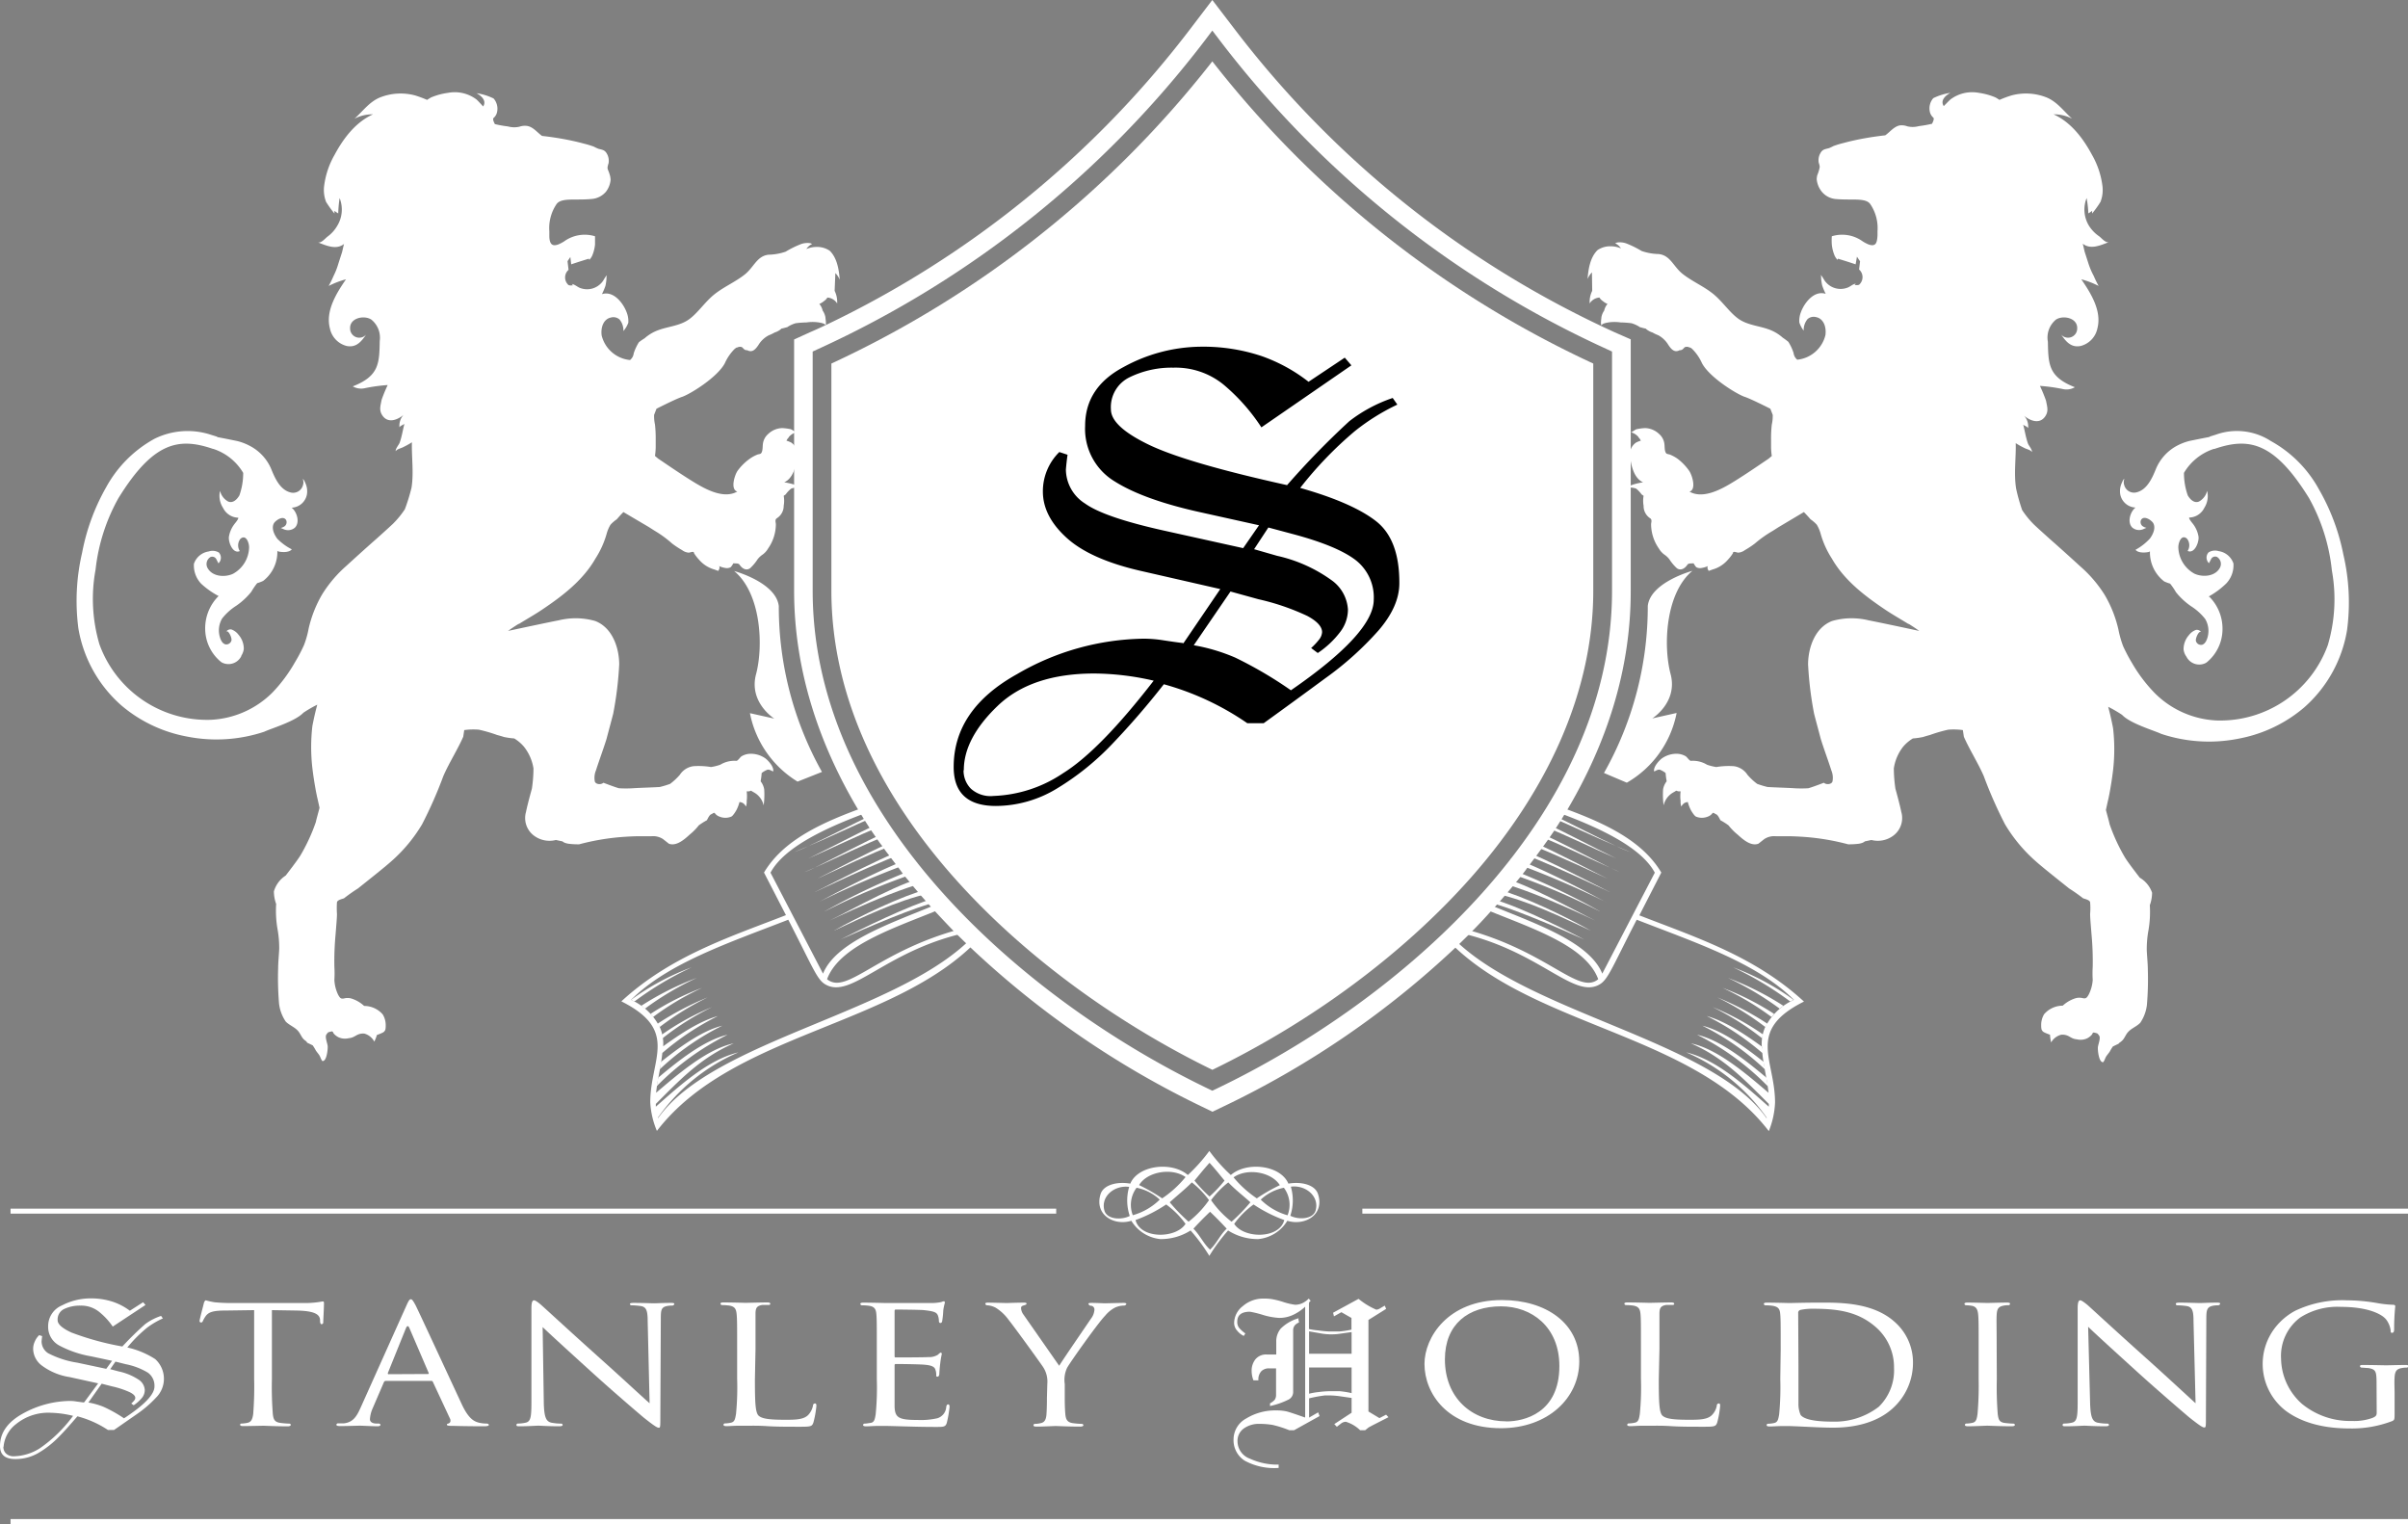 <svg xmlns="http://www.w3.org/2000/svg" viewBox="0 0 363.09 229.77"><rect x="0" y="0" width="363.09" height="229.77" fill="#808080" stroke="none"/><defs><style>.cls-1,.cls-2{fill:#fff;}.cls-2{fill-rule:evenodd;}</style></defs><title>Asset 1</title><g id="Layer_2" data-name="Layer 2"><g id="Layer_1-2" data-name="Layer 1"><path class="cls-1" d="M12.7,211.41l2.1-2.85-4.32-.95a9.34,9.34,0,0,1-4.19-1.75A3.21,3.21,0,0,1,5,203.41a2.56,2.56,0,0,1,.23-1.12,2.92,2.92,0,0,1,.68-1l.45.15q-.06.39-.09.78a2.13,2.13,0,0,0,1,1.8,14.06,14.06,0,0,0,4.38,1.42l4.37.93.88-1.21-3.14-.67a15.91,15.91,0,0,1-4.85-1.65,3.19,3.19,0,0,1-1.65-2.93,3.39,3.39,0,0,1,2.1-3.11,9.3,9.3,0,0,1,4.24-1.05,10.45,10.45,0,0,1,3.38.5,9,9,0,0,1,2.6,1.36l2-1.28.36.41L17,200a10.23,10.23,0,0,0-2.1-2.26,4.31,4.31,0,0,0-2.78-.9,5.49,5.49,0,0,0-2.43.5,1.74,1.74,0,0,0-1,1.7c0,.6.7,1.22,2.09,1.86a42.26,42.26,0,0,0,7.67,2.1,47.86,47.86,0,0,1,3.45-3.38,8.46,8.46,0,0,1,2.39-1.23l.27.38a12.35,12.35,0,0,0-2.36,1.38,20.89,20.89,0,0,0-3,3,13,13,0,0,1,4.2,1.75,4,4,0,0,1,.15,5.79,17.64,17.64,0,0,1-2.93,2.52l-3.43,2.38h-.91a15.32,15.32,0,0,0-4.61-2.06c-1,1.16-1.91,2.21-2.86,3.16a14.59,14.59,0,0,1-3,2.35,6.8,6.8,0,0,1-3.39.93C.78,220,0,219.34,0,218q0-3,3.51-4.92a15,15,0,0,1,7-1.87,6.2,6.2,0,0,1,1.05.09l1.05.14m-12.1,6.7a1.36,1.36,0,0,0,.4,1,1.67,1.67,0,0,0,1.25.41,7.61,7.61,0,0,0,3.86-1.21,21.08,21.08,0,0,0,5-4.88A15.08,15.08,0,0,0,7.77,213a7.71,7.71,0,0,0-5.36,1.71A4.8,4.8,0,0,0,.54,218.1m16.87-12.82-.79,1.14,1.28.34a8.66,8.66,0,0,1,3,1.24,2,2,0,0,1,.93,1.56,1.89,1.89,0,0,1-.42,1.18,5.8,5.8,0,0,1-1.25,1.12l-.37-.26a3.73,3.73,0,0,0,.44-.45.66.66,0,0,0,.17-.4c0-.29-.27-.57-.82-.85a13.35,13.35,0,0,0-2.7-.89l-1.55-.4-2,2.84a10.86,10.86,0,0,1,2.29.65,20.62,20.62,0,0,1,3.08,1.73q4.59-3,4.59-4.79a2.42,2.42,0,0,0-1-2.1,10.35,10.35,0,0,0-3.33-1.27Z"/><path class="cls-1" d="M41,207.87a52.13,52.13,0,0,0,.14,5.34c.09.73.23,1.19,1.13,1.31a11.91,11.91,0,0,0,1.34.11c.2,0,.23.12.23.21s-.14.2-.47.2c-1.6,0-3.47-.09-3.64-.09s-2.18.05-3.06.05c-.33,0-.46-.06-.46-.2s.07-.18.23-.18a4.93,4.93,0,0,0,.87-.11c.6-.12.77-.61.87-1.34a52.45,52.45,0,0,0,.14-5.34V197.52l-4.26.06c-1.83,0-2.53.2-3,.78a4.1,4.1,0,0,0-.46.78c-.08.21-.17.24-.31.24a.22.22,0,0,1-.2-.21c0-.26.6-2.46.64-2.67s.2-.46.3-.46a11.3,11.3,0,0,0,1.31.29c.82.09,2,.12,2.3.12H45.78a14.57,14.57,0,0,0,2.09-.12c.44-.06.71-.12.84-.12s.14.15.14.29c0,.76-.11,2.53-.11,2.82a.27.27,0,0,1-.24.32h0c-.13,0-.21-.09-.24-.44v-.26c-.1-.75-.73-1.3-3.54-1.36L41,197.52Z"/><path class="cls-1" d="M61.26,196.88c.36-.81.5-1,.7-1s.4.35.7.9c.53,1.05,5.24,11.23,7,15,1.05,2.21,1.88,2.52,2.52,2.7a5,5,0,0,0,1.16.14c.17,0,.37.06.37.21s-.34.2-.67.2-2.6,0-4.65-.06c-.56,0-1,0-1-.17s.06-.12.19-.18a.43.43,0,0,0,.33-.54h0V214l-2.64-5.66a.24.24,0,0,0-.27-.15H58.17a.31.31,0,0,0-.29.21L56.2,212.3a4.84,4.84,0,0,0-.42,1.66c0,.49.5.66,1,.66h.28c.23,0,.3.09.3.21s-.17.2-.44.2c-.7,0-2.31-.09-2.64-.09s-1.82.06-3,.06c-.36,0-.56-.06-.56-.2a.24.24,0,0,1,.26-.21h.87c1.34-.15,1.91-1,2.48-2.27Zm3.28,10.27c.12,0,.12-.06.09-.18l-2.9-6.75q-.25-.57-.51,0L58.48,207c0,.12,0,.18.1.18Z"/><path class="cls-1" d="M82,211.67c.07,2,.34,2.64,1.15,2.82a7.94,7.94,0,0,0,1.46.14.21.21,0,0,1,.23.2h0c0,.14-.2.2-.53.2-1.67,0-2.84-.09-3.14-.09s-1.5.09-2.84.09c-.3,0-.46,0-.46-.2a.21.21,0,0,1,.22-.21h0a5.39,5.39,0,0,0,1.2-.14c.73-.18.84-.84.84-3.08V197.29c0-1,.16-1.25.4-1.25s.84.49,1.13.75c.47.41,4.75,4.36,9.29,8.42,2.92,2.61,6.06,5.54,7,6.35l-.29-12.36c0-1.59-.2-2.14-1-2.29a11.65,11.65,0,0,0-1.44-.12.22.22,0,0,1-.24-.19h0c0-.14.24-.17.58-.17,1.33,0,2.73.06,3.07.06s1.31-.06,2.5-.06c.31,0,.55,0,.55.17a.33.33,0,0,1-.34.23,4.14,4.14,0,0,0-.7.06c-1,.18-1,.67-1,2.15l-.07,14.44c0,1.63,0,1.77-.23,1.77s-.6-.2-2.24-1.5c-.3-.24-4.55-3.86-7.65-6.68-3.42-3.1-6.73-6.12-7.63-7Z"/><path class="cls-1" d="M113.83,207.93c0,3.63.07,5.11.6,5.54s1.61.58,3.92.58c1.53,0,2.84,0,3.54-.75a2.92,2.92,0,0,0,.7-1.39.3.3,0,0,1,.3-.32h0c.16,0,.21.11.21.37a14.87,14.87,0,0,1-.44,2.47c-.2.58-.31.67-1.87.67-2.09,0-3.75,0-5.12-.09s-2.34-.06-3.21-.06h-1.2c-.57,0-1.24.06-1.71.06-.29,0-.46-.06-.46-.2a.21.21,0,0,1,.22-.21h0a4.61,4.61,0,0,0,.9-.11c.58-.12.64-.58.77-1.31a41.43,41.43,0,0,0,.17-5.34v-4.35c0-3.82,0-4.52-.07-5.3s-.23-1.25-1.21-1.37a8.94,8.94,0,0,0-1-.06.26.26,0,0,1-.24-.2c0-.14.13-.2.47-.2,1.34,0,3.14.06,3.34.06s2.34-.06,3.25-.06c.29,0,.46.06.46.2s-.14.18-.23.18h-1c-.87.15-1,.53-1,1.4v5.3Z"/><path class="cls-1" d="M132.21,203.52c0-3.83,0-4.52-.06-5.31s-.23-1.24-1.2-1.36a9.24,9.24,0,0,0-1-.06.25.25,0,0,1-.23-.2c0-.14.13-.2.47-.2,1.33,0,3.24.06,3.4.06h7a7.64,7.64,0,0,0,1.35-.15,1.76,1.76,0,0,1,.39-.12c.11,0,.14.12.14.24a7.71,7.71,0,0,0-.24,1.16,12.72,12.72,0,0,1-.17,1.62.28.28,0,0,1-.26.26c-.14,0-.23-.11-.23-.32a2.36,2.36,0,0,0-.17-.87c-.2-.4-.5-.58-2.09-.75-.51-.06-3.92-.09-4.26-.09-.12,0-.16.09-.16.26v6.7c0,.18,0,.26.16.26.38,0,4.26,0,4.92-.05a2.51,2.51,0,0,0,1.44-.35c.2-.18.34-.32.43-.32s.17.06.17.2a12.63,12.63,0,0,0-.23,1.37c-.07.49-.14,1.42-.14,1.59s-.06.46-.27.46-.2-.08-.2-.23a2.21,2.21,0,0,0-.12-.81c-.11-.35-.38-.64-1.51-.75-.81-.09-3.94-.12-4.45-.12-.16,0-.2.09-.2.17v6.27c.07,1.65.6,2,3.5,2a11.26,11.26,0,0,0,2.95-.26,1.9,1.9,0,0,0,1.34-1.71c.06-.29.14-.38.3-.38s.2.21.2.38a17.41,17.41,0,0,1-.41,2.38c-.19.64-.49.64-1.63.64-2.2,0-3.91-.06-5.11-.09s-2-.06-2.45-.06h-1.26c-.63,0-1.24.06-1.71.06-.3,0-.47-.06-.47-.2a.22.22,0,0,1,.24-.21h0c.26,0,.63-.08.9-.11.57-.09.64-.58.76-1.31a41.43,41.43,0,0,0,.17-5.34Z"/><path class="cls-1" d="M157.92,208.63a4,4,0,0,0-.63-2.52c-.24-.38-4.19-5.86-5.24-7.17a6.8,6.8,0,0,0-1.94-1.8,3.11,3.11,0,0,0-1.24-.35.28.28,0,0,1-.3-.23c0-.11.1-.17.37-.17.57,0,2.77.06,2.91.06s1.4-.06,2.54-.06c.33,0,.4.06.4.17s-.19.18-.47.26-.36.21-.36.41a1.85,1.85,0,0,0,.39,1l5.36,7.68c.6-1,4.27-6.32,4.81-7.13a2.42,2.42,0,0,0,.5-1.28.57.57,0,0,0-.47-.64.4.4,0,0,1-.43-.29c0-.12.17-.14.47-.14.77,0,1.8.06,2,.06s2.31-.06,2.88-.06c.2,0,.37.06.37.14a.36.36,0,0,1-.37.26,3.4,3.4,0,0,0-1.37.32,4.82,4.82,0,0,0-1.47,1.22c-1,1-5.12,6.79-5.72,7.83a4.29,4.29,0,0,0-.36,2.47v2.12c0,.4,0,1.45.09,2.46.08.73.27,1.19,1.14,1.31a12.1,12.1,0,0,0,1.34.11.23.23,0,0,1,.24.21h0c0,.11-.17.2-.48.2-1.63,0-3.54-.09-3.7-.09s-2,.09-2.89.09c-.32,0-.46-.06-.46-.2a.21.21,0,0,1,.22-.21h0a4.14,4.14,0,0,0,.87-.11c.61-.12.81-.58.87-1.31.07-1,.07-2.06.07-2.46Z"/><path class="cls-1" d="M196.8,213.62V197a6.78,6.78,0,0,1-1.65,1.15,4.84,4.84,0,0,1-2.3.54,10.44,10.44,0,0,1-2.49-.47,15.16,15.16,0,0,0-1.88-.46c-1.28,0-1.92.5-1.92,1.51a1.43,1.43,0,0,0,.27.91,4.55,4.55,0,0,0,.95.85l-.24.38a2.86,2.86,0,0,1-1-.8,1.74,1.74,0,0,1-.45-1.2,3.26,3.26,0,0,1,1.29-2.48,4.66,4.66,0,0,1,3.21-1.15,6.74,6.74,0,0,1,1.19.08,12.18,12.18,0,0,1,1.8.46,10.08,10.08,0,0,0,1.71.39,2.69,2.69,0,0,0,1-.2,3.31,3.31,0,0,0,1.05-.73l.3.35a.47.47,0,0,0-.27.44v3.8a11.46,11.46,0,0,0,1.43.21,15.47,15.47,0,0,0,1.67.16h1.46a14.49,14.49,0,0,0,1.85-.28V198.7l-1.52-.87-1.12.63-.13-.55,3.84-2.09a11.17,11.17,0,0,0,2.67,1.63,1.22,1.22,0,0,0,.61-.22l.67-.39.21.49L206.34,199v13.8l1.66,1,1-.52.36.38-2.45,1.25-.55.3-.52.42h-.75a5.27,5.27,0,0,0-2.16-1.28,1.21,1.21,0,0,0-.75.29c-.26.2-.47.35-.6.47l-.39-.41,2.61-1.71v-2.23l-1.72-.25a12.17,12.17,0,0,0-1.59-.13h-.72a20.8,20.8,0,0,0-2.38.44v2.9l1.37-.79.21.56-3.85,2.14h-.7a16.66,16.66,0,0,0-2.51-.8,11.46,11.46,0,0,0-1.94-.16,3.9,3.9,0,0,0-2.42.69,2.28,2.28,0,0,0-.95,2,2.8,2.8,0,0,0,1.86,2.55,9.94,9.94,0,0,0,4.34.9v.5a9.31,9.31,0,0,1-5.13-1.1A3.66,3.66,0,0,1,186,217a3.6,3.6,0,0,1,1.92-3.15,8.38,8.38,0,0,1,4.57-1.21,6.65,6.65,0,0,1,1.6.17c.44.12,1.34.42,2.69.9m-1-14.85.09.52a1.69,1.69,0,0,0-.61.41,1.18,1.18,0,0,0-.27.84v9.25a1.28,1.28,0,0,1-.65,1.1,11.84,11.84,0,0,1-2.84,1v-.41a2.35,2.35,0,0,0,.71-.54,1.26,1.26,0,0,0,.2-.73v-4h-1.05a1.59,1.59,0,0,0-1.16.42,1.8,1.8,0,0,0-.45,1.38H189a3.85,3.85,0,0,1-.27-1.38,2.74,2.74,0,0,1,.58-1.8,2.07,2.07,0,0,1,1.7-.71h1.43V202.3a3,3,0,0,1,.68-2,6.26,6.26,0,0,1,2.7-1.56m1.57,2v3.36h6.41v-3.27l-1.91.27A9,9,0,0,1,199,201l-1.61-.28m6.41,9.34v-3.89h-6.41v3.95a10.09,10.09,0,0,1,1.44-.25,14.22,14.22,0,0,1,1.72-.13H202a15,15,0,0,1,1.76.28"/><path class="cls-1" d="M226.49,196c6.62,0,11.64,3.51,11.64,9.25,0,5.51-4.72,10.07-11.81,10.07-8.06,0-11.53-5.25-11.53-9.69,0-4,3.54-9.63,11.66-9.63m.68,18.3c2.64,0,8-1.22,8-8.35,0-5.92-4.19-9-8.8-9-4.92,0-8.46,2.67-8.46,8,0,5.75,4,9.34,9.3,9.34"/><path class="cls-1" d="M250.12,207.93c0,3.63.07,5.11.6,5.54s1.61.58,3.91.58c1.54,0,2.85,0,3.54-.75a2.67,2.67,0,0,0,.7-1.39.3.3,0,0,1,.3-.32h0c.17,0,.2.11.2.37a13.89,13.89,0,0,1-.43,2.47c-.2.58-.31.67-1.88.67-2.09,0-3.74,0-5.11-.09s-2.34-.06-3.21-.06h-1.2c-.57,0-1.24.06-1.71.06-.3,0-.47-.06-.47-.2a.22.22,0,0,1,.24-.21h0a4.61,4.61,0,0,0,.9-.11c.57-.12.64-.58.76-1.31a41.43,41.43,0,0,0,.17-5.34v-4.35c0-3.82,0-4.52-.06-5.3s-.23-1.25-1.21-1.37a8.94,8.94,0,0,0-1-.06.25.25,0,0,1-.23-.2c0-.14.13-.2.47-.2,1.33,0,3.14.06,3.34.06s2.34-.06,3.24-.06c.3,0,.47.06.47.2s-.14.18-.23.18h-1c-.87.15-1,.53-1,1.4v5.3Z"/><path class="cls-1" d="M268.5,203.52c0-3.83,0-4.52-.06-5.31s-.2-1.21-1.25-1.36a8.94,8.94,0,0,0-1-.06.24.24,0,0,1-.23-.2c0-.14.12-.2.46-.2,1.34,0,3.24.06,3.41.06.34,0,2.2-.06,3.94-.06,2.95,0,8.33-.23,11.81,2.81a8.13,8.13,0,0,1,2.87,6.27,9.23,9.23,0,0,1-3.14,6.93c-1.27,1.13-3.91,2.84-8.93,2.84-1.27,0-2.84-.08-4.11-.14S270,215,269.82,215h-1.2c-.6,0-1.3.06-1.77.06-.31,0-.47-.06-.47-.2a.21.21,0,0,1,.22-.21h0a4.71,4.71,0,0,0,.91-.11c.56-.12.63-.58.76-1.31a43.31,43.31,0,0,0,.17-5.34Zm2.68,2.67v5.37a4.13,4.13,0,0,0,.33,1.77c.38.46,1.4,1,4.88,1a10.86,10.86,0,0,0,6.89-2.23,7.66,7.66,0,0,0,2.31-5.86,8,8,0,0,0-2.77-6.18c-2.78-2.43-6-2.75-9.53-2.75a8.87,8.87,0,0,0-1.78.17.45.45,0,0,0-.37.49Z"/><path class="cls-1" d="M301.09,207.87a52.13,52.13,0,0,0,.14,5.34c.1.73.2,1.19,1,1.31a12.28,12.28,0,0,0,1.35.11.21.21,0,0,1,.23.2h0c0,.11-.14.2-.48.2-1.63,0-3.54-.09-3.67-.09s-2,.09-2.91.09c-.3,0-.47-.06-.47-.2a.21.21,0,0,1,.22-.21h0a4.53,4.53,0,0,0,.91-.11c.57-.12.66-.58.77-1.31a50.32,50.32,0,0,0,.17-5.34v-4.35c0-3.83,0-4.52-.07-5.3s-.3-1.22-.94-1.34a6.86,6.86,0,0,0-.9-.09.23.23,0,0,1-.23-.2c0-.14.14-.2.47-.2,1,0,2.8.06,3,.06s2.09-.06,2.94-.06c.34,0,.47.06.47.2a.25.25,0,0,1-.23.2,3,3,0,0,0-.74.06c-.8.15-1,.5-1.05,1.37s0,1.47,0,5.3Z"/><path class="cls-1" d="M315.16,211.67c.08,2,.34,2.64,1.14,2.82a8.13,8.13,0,0,0,1.47.14.21.21,0,0,1,.23.2h0c0,.14-.2.2-.53.2-1.67,0-2.84-.09-3.15-.09s-1.5.09-2.85.09c-.29,0-.46,0-.46-.2a.21.21,0,0,1,.22-.21h0a5.48,5.48,0,0,0,1.21-.14c.73-.18.84-.84.84-3.08V197.29c0-1,.16-1.25.39-1.25s.84.49,1.15.75c.46.41,4.74,4.36,9.29,8.42,2.9,2.61,6.05,5.54,6.95,6.35l-.31-12.36c0-1.59-.19-2.14-1-2.29a11.65,11.65,0,0,0-1.44-.12.21.21,0,0,1-.23-.18h0v-.05c0-.14.23-.17.57-.17,1.34,0,2.73.06,3.07.06s1.31-.06,2.51-.06c.29,0,.54,0,.54.17a.33.33,0,0,1-.34.23,4,4,0,0,0-.7.06c-1,.18-1.05.67-1.05,2.15l-.06,14.44c0,1.63,0,1.77-.24,1.77s-.6-.2-2.25-1.5c-.29-.24-4.53-3.86-7.64-6.68-3.42-3.1-6.73-6.12-7.63-7Z"/><path class="cls-1" d="M358.35,208.74c0-2-.07-2.29-1.26-2.49-.25,0-.75-.06-1-.06a.27.27,0,0,1-.24-.2c0-.18.13-.2.47-.2,1.34,0,3.31.05,3.48.05s2-.05,2.87-.05c.33,0,.47,0,.47.2a.25.25,0,0,1-.23.2,3,3,0,0,0-.73.06c-.81.12-1.05.49-1.11,1.36s0,1.51,0,2.56v2.75c0,1.13,0,1.16-.4,1.34a17.05,17.05,0,0,1-6.29,1.1c-2.24,0-6.42-.23-9.69-2.64a8.91,8.91,0,0,1-1.32-12.94,9.58,9.58,0,0,1,2.72-2.17,16.55,16.55,0,0,1,7.82-1.57,27.31,27.31,0,0,1,4.51.41,15.9,15.9,0,0,0,2.38.26c.3,0,.37.11.37.23a33.78,33.78,0,0,0-.17,3.48c0,.41-.13.52-.33.52s-.2-.14-.2-.38a3.46,3.46,0,0,0-.67-1.62c-.74-.93-3-1.91-6.79-1.91a10.42,10.42,0,0,0-6.15,1.59,7.21,7.21,0,0,0-2.91,6.21,9.29,9.29,0,0,0,3.15,6.82,11.42,11.42,0,0,0,7.52,2.58,8.16,8.16,0,0,0,3.14-.47c.37-.17.61-.29.61-.75Z"/><path class="cls-2" d="M198.73,180c-.47-1.42-2.6-1.89-4.46-1.55-1.18-2.8-6.27-3.39-8.68-1.3a24.81,24.81,0,0,1-3.24-3.63,26,26,0,0,1-3.24,3.63c-2.41-2.09-7.5-1.5-8.68,1.3-1.87-.34-4,.13-4.47,1.55-1,3.13,2,4.86,4.63,4.05a5.78,5.78,0,0,0,4.38,2.76,8.33,8.33,0,0,0,4.55-1.3,27.25,27.25,0,0,1,2.83,3.83,26.48,26.48,0,0,1,2.83-3.83,8.3,8.3,0,0,0,4.54,1.3,5.76,5.76,0,0,0,4.39-2.76c2.66.81,5.67-.92,4.62-4.05m-32.2,2.51c-.6-2.14,1.53-3.87,3.73-3.57a7.28,7.28,0,0,0,.09,4.38c-1.24.64-3.44.54-3.82-.81M193,178.67a26.23,26.23,0,0,0-3.49,2A16.29,16.29,0,0,1,186,177.5c2.1-1.47,5.8-.79,7,1.22m-10.62-3.41c.79.86,1.52,1.78,2.26,2.68a19,19,0,0,1-2.26,2.4,20.6,20.6,0,0,1-2.27-2.4c.75-.9,1.48-1.82,2.27-2.68m-3.65,2.19a16.19,16.19,0,0,1-3.49,3.17,27.27,27.27,0,0,0-3.48-2c1.18-2,4.88-2.69,7-1.22m-7.38,1.62a7.13,7.13,0,0,1,3.49,1.79,9.45,9.45,0,0,1-4.06,2.35,4.3,4.3,0,0,1,.57-4.14m-.16,4.87a21.16,21.16,0,0,0,4.62-2.35,13,13,0,0,1,2.92,2.92c-1.41,2.24-6.8,2.32-7.54-.57m8,.25a26.21,26.21,0,0,1-2.84-2.93c1.09-1,2.29-1.93,3.33-3a13.71,13.71,0,0,1,2.59,2.68,15.08,15.08,0,0,1-3.08,3.25m3.24,4.21c-1-.91-1.56-2.23-2.51-3.16.81-.88,1.64-1.73,2.51-2.55.86.82,1.7,1.67,2.51,2.55-1,.93-1.53,2.25-2.51,3.16m.15-7.46a13.76,13.76,0,0,1,2.6-2.68c1,1.07,2.23,2,3.33,3a26.21,26.21,0,0,1-2.84,2.93,14.89,14.89,0,0,1-3.09-3.25m3.49,3.57a13,13,0,0,1,2.92-2.92,21.23,21.23,0,0,0,4.63,2.35c-.75,2.89-6.13,2.81-7.55.57m8-1.3a9.5,9.5,0,0,1-4-2.35,7.13,7.13,0,0,1,3.49-1.79,4.28,4.28,0,0,1,.56,4.14m4.23-.73c-.38,1.35-2.58,1.45-3.82.81a7.35,7.35,0,0,0,.08-4.38c2.2-.3,4.33,1.43,3.74,3.57"/><path class="cls-1" d="M243.41,50.07A150.49,150.49,0,0,1,186.15,4.38L182.8,0l-3.34,4.38A150.37,150.37,0,0,1,124.53,49l-.13.06c-.73.35-1.47.69-2.2,1l-2.46,1.12V89.05c0,11.86,3.67,22.94,9.61,32.94l.48.79.42.68.18.29.68,1.06.23.35.69,1,.25.36a10.23,10.23,0,0,0,.73,1,3.09,3.09,0,0,0,.26.37,10.43,10.43,0,0,0,.75,1l.27.38.71.93a5.19,5.19,0,0,0,.36.46c.24.32.48.64.73,1l.34.43c.22.28.45.55.67.82l.51.62.76.9.45.53.73.83.43.48.3.34.63.7c.93,1,1.87,2,2.83,3l.57.57,1.36,1.33.54.52a137.72,137.72,0,0,0,34.79,24l1.82.88,1.82-.87a136.84,136.84,0,0,0,34.81-23.87l.55-.52,1.37-1.34.57-.58q1.44-1.45,2.82-3l.63-.69c.1-.11.21-.22.31-.34l.43-.49c.25-.27.49-.55.73-.83l.44-.52.77-.91.5-.61.67-.82c.11-.14.22-.29.34-.43.25-.31.49-.63.74-1l.36-.47.7-.93.27-.37c.26-.35.51-.69.75-1l.26-.37.72-1,.25-.36.69-1,.23-.36c.23-.35.46-.7.68-1.06l.18-.28.42-.69.48-.79c5.92-10,9.58-21.07,9.58-32.95v-38Zm-.34,39c0,34.36-32.14,61.92-59.66,75.08l-.61.29-.6-.29c-27.52-13.21-59.66-40.81-59.66-75.08V53l.82-.38A153.43,153.43,0,0,0,181.69,6.08l1.11-1.47,1.12,1.47a153.43,153.43,0,0,0,58.33,46.54l.82.38Z"/><path class="cls-1" d="M176.68,79.08q3.42,5.25,6.8,11.09a22.71,22.71,0,0,0-7.61-1.34h-.7c-.8,0-1.87.06-3.21.16s-2.57.24-3.69.41V68.33a84.73,84.73,0,0,1,8.41,10.75"/><path class="cls-1" d="M189.82,78.34a15.59,15.59,0,0,0,6.91-1.55l-.14,23.11q-2.75-4.17-6.8-10.61l-4.93-7.85Q184,80,182.29,77.21l.14-.14a12.58,12.58,0,0,0,3.17,1,28.38,28.38,0,0,0,4.22.25"/><path class="cls-1" d="M182.8,9.25a156.13,156.13,0,0,1-57.44,45.56V89.05c0,32.71,30.8,59.27,57.45,72.24,15.08-7.31,28.91-17.6,39-29,12.06-13.66,18.43-28.6,18.43-43.21V54.81A156.13,156.13,0,0,1,182.8,9.25"/><path class="cls-1" d="M241.86,116.54,245.3,118a15.54,15.54,0,0,0,7.51-10.51l-3.67.82s3.89-2.43,2.76-6.69-.78-12.18,3.29-15.56c0,0-6.32,1.7-6.73,5.29a51,51,0,0,1-6.6,25.18"/><path class="cls-1" d="M120.28,117.83l3.66-1.45a51,51,0,0,1-6.51-25c-.41-3.59-6.73-5.29-6.73-5.29,4.08,3.38,4.43,11.31,3.3,15.56s2.75,6.69,2.75,6.69l-3.67-.82a15.58,15.58,0,0,0,7.2,10.33"/><path class="cls-1" d="M146.91,141c-11,11.72-39.31,15.67-47.69,27.59v-.11a28.7,28.7,0,0,1,12.12-9.82c-4.58,1.08-9,5.14-12.45,8.19v-.42c3.69-3.7,6.83-7,11.75-9.13-4.07.84-8.62,4.83-11.71,7.45.2-1.95.75-4,.94-6a40.19,40.19,0,0,1,8.38-5.57c-2.86.8-5.9,2.86-8.29,4.59a1.15,1.15,0,0,1,0,.37,6.18,6.18,0,0,0-.71-3.77,4.92,4.92,0,0,1,.24.45,42.47,42.47,0,0,1,7.22-4.45,43.55,43.55,0,0,0-7.5,3.93v.06a8.86,8.86,0,0,0-4.06-3.62c5.56-5.53,14.6-8.54,23.71-12.08,3.68,7.14,4.31,9,5.57,9.74h0c4,2.39,9.29-5.42,22-7.94l-.65-.64c-13.34,3.29-18,10.32-21.07,7.81,2-5.44,11.35-8.08,18.1-11l-.62-.7c-6.53,2.84-16,5.68-18.09,10.86-.73-1.4-7.19-13.83-7.92-15.22,2.13-4,8.87-7,15.1-9.27l-.56-.75c-6.73,2.4-12.58,5.06-15.52,10l3.31,6.42c-8.45,3.3-17.36,6.13-24.82,13,8.77,4.38,4.36,8.69,4.36,15.22a12.78,12.78,0,0,0,1,4.31c11.46-14.9,36-15.65,48.56-28.95L147,141"/><path class="cls-1" d="M123.14,132.51c3.93-1.79,7.83-3.7,11.86-5.24l-.33-.43c-4.32,1.89-9.59,4.76-11.53,5.67"/><path class="cls-1" d="M133.92,125.87c-.11-.13-.21-.27-.32-.41-3.63,1.66-7.15,3.56-10.73,5.34,3.67-1.65,7.31-3.42,11-4.93"/><path class="cls-1" d="M131.82,123.13l-.24-.32c-3.26,1.56-6.47,3.27-9.73,4.77,3.35-1.42,6.64-3,10-4.45"/><path class="cls-1" d="M121.91,129.41l-1.38.59c.19-.07,1.13-.47,1.38-.59"/><path class="cls-1" d="M122.87,130.8l-1.59.7a16,16,0,0,0,1.59-.7"/><path class="cls-1" d="M132.87,124.51l-.31-.41c-3.58,1.69-7.08,3.59-10.65,5.31,3.66-1.6,7.27-3.36,11-4.9"/><path class="cls-1" d="M121.85,127.58c-.7.3-1.41.6-2.12.88a18.58,18.58,0,0,0,2.12-.88"/><path class="cls-1" d="M123.43,136a140.08,140.08,0,0,1,13.81-5.9c1-.33.67-1-.43-.54-5.61,2.22-12.11,5.81-13.38,6.44"/><path class="cls-1" d="M136.1,128.67c-.11-.14-.22-.29-.34-.43-4,1.69-7.91,3.73-11.81,5.7-4.64,2.3,6.12-3,12.15-5.27"/><path class="cls-1" d="M125.73,140.31c4.35-2,9.41-4.51,14.43-5.63v-.74c-4.41,1.2-10.62,4.25-14.43,6.37"/><path class="cls-1" d="M124.37,137.4a101.07,101.07,0,0,1,14-5.88c.59-.17.3-.77-.42-.52a103.41,103.41,0,0,0-13.6,6.4"/><path class="cls-1" d="M139.62,133c.54-2.2-9.19,3.06-13.37,5.2-4.83,2.43,6.76-3.51,13.37-5.2"/><path class="cls-1" d="M126.67,141.67c3.75-1.71,11.76-5.11,14.58-5.67l-.26-.6c-3.92,1.07-11.28,4.74-14.32,6.27"/><path class="cls-1" d="M105.87,148.93a39.72,39.72,0,0,0-7.78,3.93c.14.19.28.33.38.47a41.87,41.87,0,0,1,7.4-4.4"/><path class="cls-1" d="M99.5,161.2a38.68,38.68,0,0,1,9.41-6.56c-3.14.75-6.74,3.47-9.23,5.44a7.06,7.06,0,0,0-.18,1.12"/><path class="cls-1" d="M99.87,156.56a41.19,41.19,0,0,1,7.5-4.73A38.37,38.37,0,0,0,99.78,156a3.1,3.1,0,0,1,.09.61"/><path class="cls-1" d="M99,163.78A39.9,39.9,0,0,1,109.71,156c-3.65.84-7.64,4.12-10.45,6.46-.09.43-.18.89-.23,1.32"/><path class="cls-1" d="M105.07,147.43a43.54,43.54,0,0,0-8.38,4.21l.56.43a44.63,44.63,0,0,1,7.82-4.64"/><path class="cls-1" d="M95.14,150.75c.19.1.33.14.52.24a49.12,49.12,0,0,1,8.62-5.15,37.83,37.83,0,0,0-9.14,4.91"/><path class="cls-1" d="M218.69,141c11,11.72,39.31,15.67,47.69,27.59v-.11a28.7,28.7,0,0,0-12.12-9.82c4.58,1.08,9,5.14,12.45,8.19v-.42c-3.7-3.7-6.83-7-11.75-9.13,4.08.84,8.62,4.83,11.71,7.45-.2-1.95-.75-4-.94-6a40.19,40.19,0,0,0-8.38-5.57c2.86.8,5.9,2.86,8.29,4.59a.92.92,0,0,0,.05.37,6.18,6.18,0,0,1,.71-3.77,4.92,4.92,0,0,0-.24.45,42.47,42.47,0,0,0-7.22-4.45,43.55,43.55,0,0,1,7.5,3.93v.06a8.86,8.86,0,0,1,4.06-3.62c-5.56-5.53-14.6-8.54-23.71-12.08-3.67,7.12-4.31,9-5.57,9.74h0c-4,2.39-9.29-5.42-21.95-7.94l.65-.64c13.34,3.29,18,10.32,21.07,7.81-2-5.44-11.35-8.08-18.1-11l.62-.7c6.53,2.84,16,5.68,18.09,10.86.73-1.4,7.19-13.83,7.92-15.22-2.13-4-8.87-7-15.1-9.27l.56-.75c6.73,2.4,12.58,5.06,15.52,10L247.19,138c8.45,3.3,17.36,6.13,24.82,13-8.77,4.38-4.36,8.69-4.36,15.22a12.77,12.77,0,0,1-.94,4.31c-11.46-14.9-36-15.65-48.56-28.95l.54-.51"/><path class="cls-1" d="M230.6,127.27l.33-.43c3.91,1.71,7.65,3.75,11.47,5.64.47.23-7.5-3.56-11.8-5.21"/><path class="cls-1" d="M231.68,125.87c.11-.13.21-.27.32-.41,3.63,1.66,7.15,3.56,10.73,5.34-3.67-1.65-7.31-3.42-11-4.93"/><path class="cls-1" d="M233.78,123.13l.24-.32c3.26,1.56,6.48,3.27,9.73,4.77-3.35-1.42-6.64-3-10-4.45"/><path class="cls-1" d="M243.69,129.41l1.38.59c-.19-.07-1.13-.47-1.38-.59"/><path class="cls-1" d="M242.73,130.8l1.59.7c-.23-.08-.95-.39-1.59-.7"/><path class="cls-1" d="M232.73,124.51l.31-.41c3.58,1.69,7.08,3.59,10.65,5.31-3.66-1.6-7.26-3.36-11-4.9"/><path class="cls-1" d="M243.75,127.58c.7.3,1.41.6,2.12.88a18.58,18.58,0,0,1-2.12-.88"/><path class="cls-1" d="M242.16,136a140.94,140.94,0,0,0-13.8-5.9c-1-.32-.81-1,.79-.39,5.36,2.14,11.75,5.66,13,6.29"/><path class="cls-1" d="M229.5,128.67c.11-.14.22-.29.34-.43,4,1.69,7.91,3.73,11.81,5.7,4.64,2.3-6.12-3-12.15-5.27"/><path class="cls-1" d="M239.87,140.31c-4.35-2-9.41-4.51-14.43-5.63v-.74c4.41,1.2,10.62,4.25,14.43,6.37"/><path class="cls-1" d="M241.23,137.4a101.07,101.07,0,0,0-14-5.88c-.59-.17-.3-.77.42-.52a103.41,103.41,0,0,1,13.6,6.4"/><path class="cls-1" d="M226,133c-.54-2.2,9.19,3.06,13.37,5.2,4.83,2.43-6.77-3.51-13.37-5.2"/><path class="cls-1" d="M238.93,141.67c-3.75-1.71-11.76-5.11-14.58-5.67l.26-.6c5.09,1.39,13.06,5.64,14.32,6.27"/><path class="cls-1" d="M259.73,148.93a39.72,39.72,0,0,1,7.78,3.93c-.14.19-.28.33-.38.47a41.87,41.87,0,0,0-7.4-4.4"/><path class="cls-1" d="M266.1,161.2a38.68,38.68,0,0,0-9.41-6.56c3.13.75,6.74,3.47,9.23,5.44a7.06,7.06,0,0,1,.18,1.12"/><path class="cls-1" d="M265.73,156.56a41.19,41.19,0,0,0-7.5-4.73,38.44,38.44,0,0,1,7.59,4.12,3.1,3.1,0,0,0-.09.61"/><path class="cls-1" d="M266.57,163.78A39.76,39.76,0,0,0,255.89,156c3.65.84,7.64,4.12,10.45,6.46.09.43.18.89.23,1.32"/><path class="cls-1" d="M260.53,147.43a43.54,43.54,0,0,1,8.38,4.21l-.56.43a44.63,44.63,0,0,0-7.82-4.64"/><path class="cls-1" d="M270.46,150.75c-.19.1-.33.14-.52.24a49.66,49.66,0,0,0-8.61-5.15,37.58,37.58,0,0,1,9.13,4.91"/><polyline class="cls-1" points="363.09 182.22 205.42 182.22 205.42 182.97 363.09 182.97"/><path class="cls-1" d="M125.85,43.85a3.77,3.77,0,0,1,.38,1.9,1.88,1.88,0,0,0-1.47-.89,1.72,1.72,0,0,1-.51.53h0l-.14.11a2.45,2.45,0,0,1-.57.32,2.25,2.25,0,0,1,.5,1,2.6,2.6,0,0,1,.42,1c0,.18.18,1.16,0,1.23,0-.29-.81-.4-1-.44a6.3,6.3,0,0,0-1.84,0h0a14.89,14.89,0,0,0-1.64.12h0a4.54,4.54,0,0,0-1.3.61h-.06a7,7,0,0,1-.79.2,2,2,0,0,1-.44.33,2.58,2.58,0,0,1-.59.26,5.22,5.22,0,0,1-.86.41A3.94,3.94,0,0,0,114.37,52c-.39.57-.89,1.24-1.69.8h-.05c-.49,0-.58-.42-.83-.49a1.09,1.09,0,0,0-.44,0l-.19.08h-.09l-.1.06-.18.13a7.09,7.09,0,0,0-1.5,2.17c-1.13,2.15-5.27,4.69-6.45,5.08-.72.24-2.43,1.07-3.86,1.79h0c-.08.22-.36.91-.36.94A5.81,5.81,0,0,0,98.76,64a18.57,18.57,0,0,1,.11,2.24v1.23a10.7,10.7,0,0,1-.11,1.27l.49.41h0c1.72,1.16,3.46,2.36,5.23,3.45s4.6,2.7,6.69,1.51c-1.11-.34-.36-2.6.08-3.18A8.2,8.2,0,0,1,113,69.2a5.55,5.55,0,0,1,1.19-.66c.14-.06.46-.07.57-.2.28-.33.21-1,.28-1.46a2.36,2.36,0,0,1,.79-1.45,3.18,3.18,0,0,1,2.12-.89,7.9,7.9,0,0,1,1.19.15c.22,0,.77.48.94.48a2.26,2.26,0,0,0-1.13.71v.05a1.53,1.53,0,0,0-.36.51,3.83,3.83,0,0,1,.73.29,2.16,2.16,0,0,1,.86,2.28c-.15,1.32-.63,3.15-1.93,3.7.84.14,2.31.47,2.19.82a2.38,2.38,0,0,0-1.15.14,4.23,4.23,0,0,0-.82.87l-.3.21a4.2,4.2,0,0,1,0,1.5,2.19,2.19,0,0,1-1,1.86c-.37.23-.2.58-.18.93a6.44,6.44,0,0,1-1.17,3.65,3,3,0,0,1-.84.93,3.23,3.23,0,0,0-.74.69,6.86,6.86,0,0,1-1.15,1.37c-.61.41-1.22,0-1.58-.55-.18-.25-.6-.16-.92-.21-.09.13-.3.53-.45.61a1.19,1.19,0,0,1-.81.09,3.14,3.14,0,0,1-.9-.28c.11.19.08.41-.13.73l-.58-.21a4.74,4.74,0,0,1-2.35-1.52,6,6,0,0,1-.72-.94c0-.39-.54-.09-.8-.08a1.92,1.92,0,0,1-1-.38,13.61,13.61,0,0,1-1.51-1A16.93,16.93,0,0,0,98.68,80l-.86-.55h0L94,77.2c-.39.4-.72.76-1,1.09a5.58,5.58,0,0,0-.94.81,5.34,5.34,0,0,0-.59,1.39,13.79,13.79,0,0,1-1.68,3.71c-1.89,3.31-5,5.67-8.12,7.76-1.11.74-2.27,1.39-3.41,2.1h-.07c-.54.34-1.06.68-1.58,1.06,2.37-.51,6.14-1.31,7.64-1.6a10.75,10.75,0,0,1,5.49.1c2.59,1,3.61,4,3.63,6.53a53.51,53.51,0,0,1-.91,7.46c-.12.48-.88,3.31-1,3.78-.47,1.52-1.12,3.25-1.6,4.76a2.9,2.9,0,0,0-.17,1.67c.15.45.93.52,1.3.19.15.06,1.8.69,2.35.83a18,18,0,0,0,2.08,0c1-.07,3-.12,4.06-.19a14,14,0,0,0,1.56-.47,9.08,9.08,0,0,0,1.47-1.37,2.88,2.88,0,0,1,2.08-1.3,11.49,11.49,0,0,1,2.62.13,7.36,7.36,0,0,0,1.4-.35,4.11,4.11,0,0,1,2.42-.58c.24,0,.56-.55.8-.7a2.78,2.78,0,0,1,1.12-.36,3.79,3.79,0,0,1,2.42.66c.45.32,1.38,1.33,1.21,2-.24-.09-.57-.34-.88-.26a3.46,3.46,0,0,0-.73.4c-.13.1-.15.15-.13.22a10.4,10.4,0,0,1-.15,1.12,2.71,2.71,0,0,1,.54,1.21,12.23,12.23,0,0,1-.08,2.42,3,3,0,0,0-1.55-2c-.12-.07-.24-.14-.35-.22a2.13,2.13,0,0,1-.33.11h-.33a6,6,0,0,1,0,1.47h0a2.06,2.06,0,0,1-.11.82,1.42,1.42,0,0,0-.43-.51,1.22,1.22,0,0,0-.55-.17,5.47,5.47,0,0,1-.5,1.29c-.14.23-.49.8-.74.91a2.33,2.33,0,0,1-1.76,0,1.47,1.47,0,0,1-.69-.49c-.15-.22-.35.06-.59.14s-.52.67-.63.89a9.82,9.82,0,0,0-1.23.78,8.58,8.58,0,0,1-1.37,1.39c-.8.73-2,1.79-3.13,1.37l-.89-.7a2.73,2.73,0,0,0-1.71-.43H96.65c-1,0-1.94.05-2.9.12a35.77,35.77,0,0,0-6.42,1.1,11.2,11.2,0,0,1-1.64-.09h0c-.7-.12-.87-.35-.87-.35l-1-.21a3.91,3.91,0,0,1-3.35-.69,3.31,3.31,0,0,1-1.15-3.56c.14-.76.67-2.74.88-3.48a20.92,20.92,0,0,0,.24-3.06A7,7,0,0,0,79,112.57a6,6,0,0,0-1.46-1.24,11.57,11.57,0,0,1-1.55-.22c-.37-.12-.72-.22-1-.29a22.63,22.63,0,0,0-2.78-.81,10.2,10.2,0,0,0-2.21.06l-.15,1c-.88,2-2.12,3.91-3,5.93a64.6,64.6,0,0,1-3.21,7.28,23.25,23.25,0,0,1-4.67,5.6c-1,.9-4,3.27-5,4.07a25.59,25.59,0,0,0-2.1,1.48c-.29.11-1,.25-1.06.6a12.78,12.78,0,0,0,0,1.75c0,.74-.16,2.36-.21,3.1a43.86,43.86,0,0,0-.18,4.86,16.68,16.68,0,0,1,0,2A5.75,5.75,0,0,0,51,150c.25.43.39.65.91.52a2.11,2.11,0,0,1,1,0,5,5,0,0,1,2,1.14,3.7,3.7,0,0,1,2.81,1.29,3.13,3.13,0,0,1,.44,1.66c0,.18,0,.73-.18.82,0,.19-.69.44-1.15.61a6.09,6.09,0,0,1-.39,1,2.42,2.42,0,0,0-1.5-1.21,2,2,0,0,0-1.23.28l-.33.18a2,2,0,0,1-.79.23h0a2.36,2.36,0,0,1-1.57-.15c-.25-.13-.75-.47-.81-.78l-.13-.1h0a3,3,0,0,0-.59.15,1.57,1.57,0,0,0-.3.38c-.2.38.18,1.27.22,1.7s-.15,2.37-.81,2.24c-.22-.27-.29-.65-.49-.93s-.34-.43-.49-.66a7.54,7.54,0,0,0-.47-.77l-.85-.41L46.2,157h0a2.14,2.14,0,0,1-.49-.41c-.3-.35-.45-.8-.76-1.15-.51-.6-1.32-.86-1.87-1.43a6.11,6.11,0,0,1-1-2.67,46,46,0,0,1-.14-5.38c0-.83.13-2.1.16-2.92a15.86,15.86,0,0,0-.26-3,16.31,16.31,0,0,1-.2-3.76,5.58,5.58,0,0,1-.34-1.89A4.24,4.24,0,0,1,43.08,132c.58-.76,1.71-2.22,2.2-3a27.51,27.51,0,0,0,2.36-5.11c0-.14.38-1.46.54-2.1-.12-.55-.24-1.12-.38-1.7h0l-.15-.74c-.22-1.18-.41-2.37-.55-3.56a27.83,27.83,0,0,1,0-6.32c.19-1,.44-2.13.74-3.23a18.9,18.9,0,0,0-2.09,1.21c-1.24,1.32-4.84,2.36-5.91,2.87a22.82,22.82,0,0,1-11.68.72,21.5,21.5,0,0,1-3.59-1,21.24,21.24,0,0,1-6.26-3.68,19.81,19.81,0,0,1-6.49-11.61,32,32,0,0,1,.56-11.41A32,32,0,0,1,16,73.47a18.42,18.42,0,0,1,7.28-7.31,11.26,11.26,0,0,1,8.56-.6l.81.25.18.1c.88.16,2.77.55,2.93.58a8.38,8.38,0,0,1,2.11.84,7,7,0,0,1,3,3.32c.55,1.35,1.3,3.13,2.86,3.57a1.53,1.53,0,0,0,1.93-1h0a1.43,1.43,0,0,0,0-1c.13,0,.36.53.4.64a2.94,2.94,0,0,1,.22,1.68,2.45,2.45,0,0,1-2.3,2c.8.64,1.27,2.21.5,3a1.57,1.57,0,0,1-1.5.32c-.08,0-.44-.19-.66-.26a1.68,1.68,0,0,0,.61-.27.77.77,0,0,0,.21-.93c-.44-.71-1.48,0-1.8.43-.48.75,0,1.76.47,2.39A8.39,8.39,0,0,0,44,82.82c-.37.46-1.29.47-2,.33l-.18-.09a5.51,5.51,0,0,1-2.14,4.52,5.74,5.74,0,0,1-.9.34,10.13,10.13,0,0,0-.88,1.29,10.58,10.58,0,0,1-2.27,2.11,8.56,8.56,0,0,0-2.14,1.93A3.53,3.53,0,0,0,33.14,96c.12.43.35,1,.83,1.14a.8.8,0,0,0,.93-.58c.1-.4-.48-1.66-.8-1.32a.81.81,0,0,1,.77-.35,2.31,2.31,0,0,1,1.08.79,3.21,3.21,0,0,1,.81,2.17,2.38,2.38,0,0,1-.37,1h0v.06a2.16,2.16,0,0,1-2.87,1h0l-.16-.09a6.48,6.48,0,0,1-2.42-5,6.82,6.82,0,0,1,2-4.94H33A12.31,12.31,0,0,1,30.33,88a4,4,0,0,1-1.09-3,2.78,2.78,0,0,1,2.23-1.86A1.86,1.86,0,0,1,33,83.3a1.16,1.16,0,0,1-.06,1.63h0l-.31-.6a.69.69,0,0,0-.89-.35,1.23,1.23,0,0,0-.42,1.69h0c.73,1.28,2.59,1.4,3.81.84a4.66,4.66,0,0,0,2.43-4c0-.69-.47-2-1.3-1.28a1.58,1.58,0,0,0-.1,1.85c-1.07.49-1.76-1.4-1.64-2.17a4.24,4.24,0,0,1,.8-1.86c.08-.12.7-.82.6-1a2.62,2.62,0,0,1-2.28-1.47A3.3,3.3,0,0,1,33.18,74a2.49,2.49,0,0,0,1.22,1.61c.73.32,1.37-.35,1.7-.93a10.06,10.06,0,0,0,.57-3.39,8.18,8.18,0,0,0-4.5-3.61h-.05c-5.15-1.77-9-1.09-14.26,7.42a28.36,28.36,0,0,0-3.45,10.78A24.2,24.2,0,0,0,15,97.16a17.26,17.26,0,0,0,16.78,11.36,14.08,14.08,0,0,0,9.32-4.13,22.87,22.87,0,0,0,3.36-4.52,25.23,25.23,0,0,0,1.36-2.57,13.9,13.9,0,0,0,.72-2.54,18.22,18.22,0,0,1,2.06-5.19,19.17,19.17,0,0,1,3.65-4.28c1.51-1.38,3-2.73,4.56-4.1.8-.72,1.61-1.44,2.4-2.18a13.63,13.63,0,0,0,1.84-2.24,28.2,28.2,0,0,0,1-3.24c.36-2.21,0-4.62.06-6.85a12.12,12.12,0,0,1-1.27.71c-.31.19-1,.3-1.16.63-.13-.25.47-1,.56-1.22.35-.93.48-1.93.74-2.89-.13.1-.74.35-.74.53a2.42,2.42,0,0,1,.6-1.89c-.9.76-2.29,1.3-3.13.16-.61-.84-.34-1.49-.17-2.43a22.73,22.73,0,0,1,.92-2.23,25.66,25.66,0,0,0-3.38.46,2.54,2.54,0,0,1-1.89-.26c4-1.56,4-3.48,4.07-6.85A3.51,3.51,0,0,0,56,48.19c-1.08-.72-3.28-.27-3.21,1.33a1.38,1.38,0,0,0,2.41.93c-.72,1.06-1.5,2-2.93,1.71a3.45,3.45,0,0,1-2.53-2.67c-.68-2.62,1-5.3,2.43-7.38a12.9,12.9,0,0,0-2.61,1,16.41,16.41,0,0,0,.74-1.52,10.44,10.44,0,0,0,.7-1.78c.19-.58.37-1.16.56-1.73.07-.23.24-1.08.32-1.3-1.2.93-2.61.27-4-.26.51.23,1.14-.57,1.51-.85a5.32,5.32,0,0,0,1.45-1.61,4.69,4.69,0,0,0,.37-4.2A17.86,17.86,0,0,0,51,32.17a3.6,3.6,0,0,1-.57-.39v.41a15.52,15.52,0,0,1-1.26-1.75,4.92,4.92,0,0,1-.28-2.52,12.53,12.53,0,0,1,1.55-4.56c1.34-2.5,3.17-4.93,5.8-6.12a5.77,5.77,0,0,0-2.79.66c1.27-1.14,2.23-2.54,3.85-3.21a8.44,8.44,0,0,1,5.3-.3,17,17,0,0,1,1.8.67c.33-.22.56-.35.62-.38h0A10,10,0,0,1,67.54,14a5.45,5.45,0,0,1,4.31,1c.29.26,1,1.05,1,1.05.7-1.07-.78-1.89-1-2a8.6,8.6,0,0,1,2.58.8,2.35,2.35,0,0,1,.53,2,1.63,1.63,0,0,1-.54.94c-.18.19.1.72.2.92a17,17,0,0,0,1.89.34l.24.05a3.51,3.51,0,0,0,1.58,0,2.45,2.45,0,0,1,1.23-.1c.89.19,1.47,1,2.17,1.49,1.06.12,2.12.27,3.17.46s2.1.42,3.13.7a14,14,0,0,1,1.52.46,6,6,0,0,0,.68.32c.65.17,1,.17,1.34.86a2.13,2.13,0,0,1,.19,1.34,3,3,0,0,0-.15.59h0a.87.87,0,0,0,.09.45,6.55,6.55,0,0,1,.29.85,3.68,3.68,0,0,1,.08.58,3.44,3.44,0,0,1-.69,1.79A3.14,3.14,0,0,1,89.2,30c-.75.07-1.51.08-2.17.08-1.48,0-2.65,0-3.13.72a6.45,6.45,0,0,0-1.07,4.07v.64h0c0,.75.14,1.18.44,1.37a.73.73,0,0,0,.35.09,1.76,1.76,0,0,0,.64-.15,6,6,0,0,0,.79-.42,5.3,5.3,0,0,1,4.67-.78v1.25a5.74,5.74,0,0,1-.45,1.73,2.64,2.64,0,0,1-.41.58L88.8,39c-.9.27-2.1.66-2.67.85L86,38.75l-.42.62v.06l.15,1.25a1.53,1.53,0,0,0-.14,2.16h0l.06.07c.18.21.66.09.75.11l-.17-.2c.48.06.87.5,1.34.63a2.92,2.92,0,0,0,3.16-.85c.31-.33.46-.81.79-1.1a2.9,2.9,0,0,0-.15.71,2.78,2.78,0,0,1,.11-.5,10.33,10.33,0,0,1-.18,1.36,9.62,9.62,0,0,1-.54,1.28c1.76-.57,3.25,1.38,3.76,2.82a3.6,3.6,0,0,1,.22,1.49A4.16,4.16,0,0,1,94,49.91a2.56,2.56,0,0,0-.58-1.74,1.4,1.4,0,0,0-1.33-.29c-1,.21-1.54,1.34-1.37,2.69A4.89,4.89,0,0,0,95,54.28a1.64,1.64,0,0,0,.43-.55l.11-.32v-.09h0a7.35,7.35,0,0,1,.8-1.73A10.06,10.06,0,0,1,97.2,51a6.38,6.38,0,0,1,2.1-1.24c1.51-.55,3.21-.64,4.56-1.59s2.48-2.72,3.93-3.85,3.08-1.81,4.49-2.92,1.83-2.8,3.61-3a8.39,8.39,0,0,0,2.58-.46,14.84,14.84,0,0,1,2.26-1.12,2.86,2.86,0,0,1,1.42-.16,1.66,1.66,0,0,1,.31.12,2,2,0,0,0-.87.77,3.81,3.81,0,0,1,1.53-.32,3.39,3.39,0,0,1,2,.58c1.11,1.1,1.38,2.84,1.5,4.36a3.17,3.17,0,0,0-.66-1Z"/><path class="cls-1" d="M240.08,43.85a3.77,3.77,0,0,0-.38,1.9,1.88,1.88,0,0,1,1.47-.89,1.72,1.72,0,0,0,.51.53h0l.14.11a2.45,2.45,0,0,0,.57.32,2.25,2.25,0,0,0-.5,1,2.6,2.6,0,0,0-.42,1c0,.18-.18,1.16.05,1.23,0-.29.81-.4,1-.44a6.3,6.3,0,0,1,1.84,0h0a14.89,14.89,0,0,1,1.64.12h0a4.54,4.54,0,0,1,1.3.61h.06a7,7,0,0,0,.79.2,2,2,0,0,0,.44.33,2.58,2.58,0,0,0,.59.26,5.22,5.22,0,0,0,.86.41A4,4,0,0,1,251.56,52c.39.57.89,1.24,1.69.8h.05c.49,0,.58-.42.83-.49a1.09,1.09,0,0,1,.44,0l.19.08h.09l.1.06.18.13a7.09,7.09,0,0,1,1.5,2.17c1.13,2.15,5.27,4.69,6.45,5.08.72.24,2.43,1.07,3.86,1.79h0c.08.22.36.91.36.94a5.9,5.9,0,0,1-.14,1.45,18.57,18.57,0,0,0-.11,2.24v1.23a10.7,10.7,0,0,0,.11,1.27l-.49.41h0c-1.72,1.16-3.46,2.36-5.23,3.45s-4.6,2.7-6.69,1.51c1.11-.34.36-2.6-.08-3.18A8.11,8.11,0,0,0,253,69.2a5.55,5.55,0,0,0-1.19-.66c-.14-.06-.46-.07-.57-.2-.28-.33-.21-1-.28-1.46a2.36,2.36,0,0,0-.79-1.45,3.18,3.18,0,0,0-2.12-.89,7.9,7.9,0,0,0-1.19.15c-.22,0-.77.48-.94.48a2.26,2.26,0,0,1,1.13.71v.05a1.53,1.53,0,0,1,.36.51,3.83,3.83,0,0,0-.73.29,2.16,2.16,0,0,0-.86,2.28c.15,1.32.63,3.15,1.93,3.7-.84.14-2.31.47-2.19.82a2.38,2.38,0,0,1,1.15.14,4.23,4.23,0,0,1,.82.87l.3.21a4.2,4.2,0,0,0,0,1.5,2.19,2.19,0,0,0,.95,1.86c.37.23.2.58.18.93a6.44,6.44,0,0,0,1.17,3.65,3,3,0,0,0,.84.93,3.23,3.23,0,0,1,.74.69,6.86,6.86,0,0,0,1.15,1.37c.61.41,1.22,0,1.58-.55.18-.25.6-.16.92-.21.09.13.3.53.45.61a1.19,1.19,0,0,0,.81.09,3.14,3.14,0,0,0,.9-.28c-.11.19-.08.41.13.73l.58-.21a4.74,4.74,0,0,0,2.35-1.52,6,6,0,0,0,.72-.94c0-.39.54-.09.8-.08a1.92,1.92,0,0,0,1-.38,13.61,13.61,0,0,0,1.51-1,17.56,17.56,0,0,1,2.7-1.91l.86-.55h0L272,77.2c.39.4.72.76,1,1.09a5.58,5.58,0,0,1,.94.81,5.34,5.34,0,0,1,.59,1.39,13.79,13.79,0,0,0,1.68,3.71c1.89,3.31,5,5.67,8.12,7.76,1.11.74,2.27,1.39,3.41,2.1h.07c.54.34,1.06.68,1.58,1.06-2.37-.51-6.14-1.31-7.64-1.6a10.75,10.75,0,0,0-5.49.1c-2.59,1-3.61,4-3.63,6.53a53.51,53.51,0,0,0,.91,7.46c.12.48.88,3.31,1,3.78.47,1.52,1.12,3.25,1.6,4.76a2.9,2.9,0,0,1,.17,1.67c-.15.45-.93.52-1.3.19-.15.06-1.8.69-2.35.83a18,18,0,0,1-2.08,0c-1-.07-3-.12-4.06-.19a14,14,0,0,1-1.56-.47,9.08,9.08,0,0,1-1.47-1.37,2.88,2.88,0,0,0-2.08-1.3,11.49,11.49,0,0,0-2.62.13,7.36,7.36,0,0,1-1.4-.35,4.11,4.11,0,0,0-2.42-.58c-.24,0-.56-.55-.8-.7a2.78,2.78,0,0,0-1.12-.36,3.79,3.79,0,0,0-2.42.66c-.45.32-1.38,1.33-1.21,2,.24-.09.57-.34.88-.26a3.46,3.46,0,0,1,.73.4c.13.1.15.15.13.22a10.4,10.4,0,0,0,.15,1.12,2.71,2.71,0,0,0-.54,1.21,12.23,12.23,0,0,0,.08,2.42,3,3,0,0,1,1.55-2c.12-.07.24-.14.35-.22a2.13,2.13,0,0,0,.33.11h.33a6,6,0,0,0,0,1.47h0a2.06,2.06,0,0,0,.11.82,1.42,1.42,0,0,1,.43-.51,1.22,1.22,0,0,1,.55-.17,5.47,5.47,0,0,0,.5,1.29c.14.23.49.8.74.91a2.33,2.33,0,0,0,1.76,0,1.47,1.47,0,0,0,.69-.49c.15-.22.35.06.59.14s.52.67.63.89a9.82,9.82,0,0,1,1.23.78,8.58,8.58,0,0,0,1.37,1.39c.8.73,2,1.79,3.13,1.37l.89-.7a2.73,2.73,0,0,1,1.71-.43h1.61c1,0,1.94.05,2.9.12a35.77,35.77,0,0,1,6.42,1.1,11.2,11.2,0,0,0,1.64-.09h0c.7-.12.87-.35.87-.35l1-.21a3.91,3.91,0,0,0,3.35-.69,3.31,3.31,0,0,0,1.15-3.56c-.14-.76-.67-2.74-.88-3.48a22.4,22.4,0,0,1-.24-3.06,6.94,6.94,0,0,1,1.41-3.28,6,6,0,0,1,1.46-1.24,11.57,11.57,0,0,0,1.55-.22c.37-.12.72-.22,1-.29a22.63,22.63,0,0,1,2.78-.81,10.2,10.2,0,0,1,2.21.06l.15,1c.88,2,2.12,3.91,3,5.93a64.6,64.6,0,0,0,3.21,7.28,23.25,23.25,0,0,0,4.67,5.6c1,.9,4,3.27,5,4.07a25.59,25.59,0,0,1,2.1,1.48c.29.11,1,.25,1.06.6a10.23,10.23,0,0,1,0,1.75c0,.74.16,2.36.21,3.1a43.86,43.86,0,0,1,.18,4.86,16.68,16.68,0,0,0,0,2,5.75,5.75,0,0,1-.61,2.22c-.25.43-.39.65-.91.52a2.11,2.11,0,0,0-1,0,5,5,0,0,0-2,1.14,3.7,3.7,0,0,0-2.81,1.29,3.13,3.13,0,0,0-.44,1.66c0,.18,0,.73.18.82,0,.19.69.44,1.15.61a6.49,6.49,0,0,0,.17,1.16A2.43,2.43,0,0,1,310.8,156a2,2,0,0,1,1.23.28l.33.18a2,2,0,0,0,.79.23h0a2.36,2.36,0,0,0,1.57-.15c.25-.13.75-.47.81-.78l.13-.1h0a3,3,0,0,1,.59.15,1.57,1.57,0,0,1,.3.38c.2.38-.18,1.27-.22,1.7s.15,2.37.81,2.24c.22-.27.29-.65.49-.93s.34-.43.49-.66a7.54,7.54,0,0,1,.47-.77l.85-.41.16-.17h0a2.14,2.14,0,0,0,.49-.41c.3-.35.45-.8.76-1.15.51-.6,1.32-.86,1.87-1.43a6.11,6.11,0,0,0,1-2.67,46,46,0,0,0,.14-5.38c0-.83-.13-2.1-.16-2.92a15.86,15.86,0,0,1,.26-3,16.31,16.31,0,0,0,.2-3.76,5.58,5.58,0,0,0,.34-1.89,4.23,4.23,0,0,0-1.86-2.26c-.58-.76-1.71-2.22-2.2-3a27.51,27.51,0,0,1-2.36-5.11c0-.14-.38-1.46-.54-2.1.12-.55.24-1.12.38-1.7h0l.15-.74c.22-1.18.41-2.37.55-3.56a27.83,27.83,0,0,0,0-6.32c-.19-1-.44-2.13-.74-3.23a18.9,18.9,0,0,1,2.09,1.21c1.24,1.32,4.84,2.36,5.91,2.87a22.82,22.82,0,0,0,11.68.72,21.5,21.5,0,0,0,3.59-1,21.24,21.24,0,0,0,6.26-3.68A19.82,19.82,0,0,0,353.9,95a31.74,31.74,0,0,0-.56-11.41,32.07,32.07,0,0,0-3.67-9.8,18.42,18.42,0,0,0-7.28-7.31,9.41,9.41,0,0,0-8.3-.94l-.81.25-.18.1c-.88.16-2.77.55-2.93.58a8.38,8.38,0,0,0-2.11.84,7,7,0,0,0-2.95,3.32c-.55,1.35-1.3,3.13-2.86,3.57a1.53,1.53,0,0,1-1.93-1h0a1.43,1.43,0,0,1,0-1c-.13,0-.36.53-.4.64a2.94,2.94,0,0,0-.22,1.68,2.45,2.45,0,0,0,2.3,2c-.8.64-1.27,2.21-.5,3a1.57,1.57,0,0,0,1.5.32c.08,0,.44-.19.66-.26a1.68,1.68,0,0,1-.61-.27.77.77,0,0,1-.21-.93c.44-.71,1.48,0,1.8.43.48.75,0,1.76-.47,2.39A8.46,8.46,0,0,1,322,82.89c.37.46,1.29.47,2,.33l.18-.09a5.51,5.51,0,0,0,2.14,4.52,5.74,5.74,0,0,0,.9.34,10.13,10.13,0,0,1,.88,1.29,10.58,10.58,0,0,0,2.27,2.11,8.56,8.56,0,0,1,2.14,1.93,3.53,3.53,0,0,1,.36,2.75c-.12.43-.35,1-.83,1.14a.8.8,0,0,1-.93-.58c-.1-.4.48-1.66.8-1.32a.81.81,0,0,0-.77-.35,2.31,2.31,0,0,0-1.08.79,3.21,3.21,0,0,0-.81,2.17,2.38,2.38,0,0,0,.37,1h0l.05.06a2.16,2.16,0,0,0,2.87,1h0l.16-.09a6.48,6.48,0,0,0,2.42-5,6.82,6.82,0,0,0-2-4.94H333a12.29,12.29,0,0,0,2.7-2,4,4,0,0,0,1.07-3,2.78,2.78,0,0,0-2.23-1.86,1.85,1.85,0,0,0-1.52.19,1.16,1.16,0,0,0,.06,1.63h0l.31-.6a.69.69,0,0,1,.89-.35,1.23,1.23,0,0,1,.42,1.69h0c-.73,1.28-2.59,1.4-3.81.84a4.66,4.66,0,0,1-2.43-4c0-.69.47-2,1.3-1.28a1.58,1.58,0,0,1,.1,1.85c1.07.49,1.76-1.4,1.64-2.17a4.24,4.24,0,0,0-.8-1.86c-.08-.12-.7-.82-.6-1a2.62,2.62,0,0,0,2.28-1.47A3.27,3.27,0,0,0,332.8,74a2.49,2.49,0,0,1-1.22,1.61c-.73.32-1.37-.35-1.7-.93a10.06,10.06,0,0,1-.57-3.39,8.18,8.18,0,0,1,4.5-3.61h.1c5.15-1.77,9-1.09,14.26,7.42A28.32,28.32,0,0,1,351.61,86,24.24,24.24,0,0,1,351,97.26a17.26,17.26,0,0,1-16.78,11.36,14.08,14.08,0,0,1-9.32-4.13,22.87,22.87,0,0,1-3.4-4.49,25.23,25.23,0,0,1-1.36-2.57,15.69,15.69,0,0,1-.72-2.54,18.22,18.22,0,0,0-2.06-5.19,19.17,19.17,0,0,0-3.65-4.28c-1.51-1.38-3-2.73-4.56-4.1-.8-.72-1.61-1.44-2.4-2.18a13.63,13.63,0,0,1-1.84-2.24,27.79,27.79,0,0,1-.91-3.24c-.36-2.21,0-4.62-.06-6.85a12.12,12.12,0,0,0,1.27.71c.31.19,1,.3,1.16.63.13-.25-.47-1-.56-1.22-.35-.93-.48-1.93-.74-2.89.13.1.74.35.74.53a2.42,2.42,0,0,0-.6-1.89c.9.76,2.29,1.3,3.13.16.61-.84.34-1.49.17-2.43a22.73,22.73,0,0,0-.92-2.23,25.66,25.66,0,0,1,3.38.46,2.54,2.54,0,0,0,1.89-.26c-4-1.56-4-3.48-4.07-6.85A3.51,3.51,0,0,1,310,48.19c1.08-.72,3.28-.27,3.21,1.33a1.38,1.38,0,0,1-2.41.93c.72,1.06,1.5,2,2.93,1.71a3.45,3.45,0,0,0,2.53-2.67c.68-2.62-1-5.3-2.43-7.38a12.9,12.9,0,0,1,2.61,1,16.41,16.41,0,0,1-.74-1.52,10.84,10.84,0,0,1-.78-1.82c-.19-.58-.37-1.16-.56-1.73-.07-.23-.24-1.08-.32-1.3,1.2.93,2.61.27,4-.26-.51.23-1.14-.57-1.51-.85A5.45,5.45,0,0,1,315,34.06a4.69,4.69,0,0,1-.37-4.2,16.17,16.17,0,0,1,.26,2.31,3.6,3.6,0,0,0,.57-.39v.41a15.52,15.52,0,0,0,1.26-1.75,4.92,4.92,0,0,0,.28-2.52,12.53,12.53,0,0,0-1.55-4.56c-1.34-2.5-3.17-4.93-5.8-6.12a5.77,5.77,0,0,1,2.79.66c-1.27-1.14-2.23-2.54-3.85-3.21a8.44,8.44,0,0,0-5.3-.3,17,17,0,0,0-1.8.67c-.33-.22-.56-.35-.62-.38h0A10.06,10.06,0,0,0,298.4,14a5.45,5.45,0,0,0-4.31,1c-.29.26-1,1-1,1-.7-1.07.78-1.89,1-2a8.6,8.6,0,0,0-2.58.8,2.35,2.35,0,0,0-.53,2,1.63,1.63,0,0,0,.54.94c.18.19-.1.72-.2.92a17,17,0,0,1-1.89.34l-.24.05a3.51,3.51,0,0,1-1.58,0,2.44,2.44,0,0,0-1.17-.14c-.89.19-1.47,1-2.17,1.49-1.06.12-2.12.27-3.17.46s-2.1.42-3.13.7a14,14,0,0,0-1.52.46,6,6,0,0,1-.68.32c-.65.17-1,.17-1.34.86a2.13,2.13,0,0,0-.19,1.34,3,3,0,0,1,.15.59h0a3.58,3.58,0,0,1-.09.45,6.58,6.58,0,0,1-.29.85,3.68,3.68,0,0,0-.08.58,3.53,3.53,0,0,0,.69,1.79,3.07,3.07,0,0,0,2.11,1.2c.75.07,1.51.08,2.17.08,1.48,0,2.65,0,3.13.72a6.45,6.45,0,0,1,1.07,4.07v.64h0c-.05.75-.14,1.18-.44,1.37a.73.73,0,0,1-.35.09,1.76,1.76,0,0,1-.64-.15,6,6,0,0,1-.79-.42,5.3,5.3,0,0,0-4.67-.78,8.69,8.69,0,0,0,0,1.25,5.74,5.74,0,0,0,.45,1.73,2.64,2.64,0,0,0,.41.58l.06-.18c.9.27,2.1.66,2.67.85l.2-1.15.42.62.05.06-.15,1.25a1.53,1.53,0,0,1,.14,2.16h0l-.06.07c-.18.21-.66.09-.75.11l.17-.2c-.48.06-.87.5-1.34.63a2.92,2.92,0,0,1-3.16-.85c-.31-.33-.46-.81-.79-1.1a2.9,2.9,0,0,1,.15.71,2.78,2.78,0,0,0-.11-.5,10.33,10.33,0,0,0,.18,1.36,9.62,9.62,0,0,0,.54,1.28c-1.76-.57-3.25,1.38-3.76,2.82a3.6,3.6,0,0,0-.22,1.49,4.11,4.11,0,0,0,.66,1.24,2.56,2.56,0,0,1,.58-1.74,1.4,1.4,0,0,1,1.33-.29c1,.21,1.54,1.34,1.37,2.69A4.89,4.89,0,0,1,271,54.23a1.64,1.64,0,0,1-.43-.55l-.11-.32v-.09h0a7.35,7.35,0,0,0-.8-1.73,10.65,10.65,0,0,0-.86-.64,6.38,6.38,0,0,0-2.1-1.24c-1.51-.55-3.21-.64-4.56-1.59s-2.48-2.72-3.93-3.85-3.08-1.81-4.49-2.92-1.83-2.8-3.61-3a8.39,8.39,0,0,1-2.58-.46,14.84,14.84,0,0,0-2.26-1.12,2.86,2.86,0,0,0-1.42-.16,1.66,1.66,0,0,0-.31.12,2,2,0,0,1,.87.77,3.81,3.81,0,0,0-1.53-.32,3.39,3.39,0,0,0-2,.58c-1.11,1.1-1.38,2.84-1.5,4.36a3.17,3.17,0,0,1,.66-1Z"/><polyline class="cls-1" points="159.26 182.22 1.59 182.22 1.59 182.97 159.26 182.97"/><polyline class="cls-1" points="363.09 229.02 1.59 229.02 1.59 229.77 363.09 229.77"/><path d="M178.43,97,184,88.81,172.14,86.1q-7.69-1.74-11.29-5c-2.41-2.18-3.6-4.51-3.6-7a8.31,8.31,0,0,1,2.48-5.95l1.24.41c-.11.77-.19,1.52-.25,2.23a6.13,6.13,0,0,0,2.9,5.13Q166.52,78,175.53,80l11.92,2.64,2.39-3.45-8.52-1.89q-8.77-1.9-13.24-4.72a9.25,9.25,0,0,1-4.46-8.37q0-5.8,5.79-8.87A24.61,24.61,0,0,1,181,52.27a27.83,27.83,0,0,1,9.19,1.4,24.8,24.8,0,0,1,7.12,3.89l5.46-3.64,1,1.16L190.2,64.43A29.31,29.31,0,0,0,184.51,58a11.44,11.44,0,0,0-7.57-2.57,14.44,14.44,0,0,0-6.62,1.45,5,5,0,0,0-2.81,4.84c0,1.71,1.89,3.47,5.66,5.3s10.74,3.87,20.9,6.12a123.81,123.81,0,0,1,9.39-9.64A22.32,22.32,0,0,1,210,60l.7,1a32.17,32.17,0,0,0-6.41,4,57,57,0,0,0-8.24,8.56q7.86,2.23,11.42,5T211,87.93q0,3.48-3.14,7.12a47.93,47.93,0,0,1-8,7.19q-4.85,3.57-9.31,6.79h-2.48a41.67,41.67,0,0,0-12.58-5.87,118.91,118.91,0,0,1-7.78,9,40,40,0,0,1-8.31,6.7,17.83,17.83,0,0,1-9.23,2.65q-6.37,0-6.37-5.88,0-8.68,9.56-14a38.86,38.86,0,0,1,19.15-5.34,19.34,19.34,0,0,1,2.94.25c1.07.16,2,.3,2.94.41m-33.1,19.2a3.89,3.89,0,0,0,1.08,2.73A4.4,4.4,0,0,0,149.8,120a20,20,0,0,0,10.51-3.44q5.53-3.44,13.65-13.94a40.78,40.78,0,0,0-8.94-1.08q-9.51,0-14.6,4.89t-5.09,9.68m45.92-36.58L189.1,82.8l3.48,1a22.28,22.28,0,0,1,8.15,3.64,5.86,5.86,0,0,1,2.52,4.47,5.57,5.57,0,0,1-1.16,3.35,13.9,13.9,0,0,1-3.39,3.19l-1-.75a9.68,9.68,0,0,0,1.2-1.28,2,2,0,0,0,.45-1.11c0-.83-.74-1.65-2.23-2.45a35.63,35.63,0,0,0-7.37-2.52l-4.21-1.16L180,97.28a27.76,27.76,0,0,1,6.25,1.86,61.36,61.36,0,0,1,8.4,4.93q12.49-8.61,12.49-13.66a7.12,7.12,0,0,0-2.77-6q-2.77-2.1-9.23-3.84Z"/></g></g></svg>